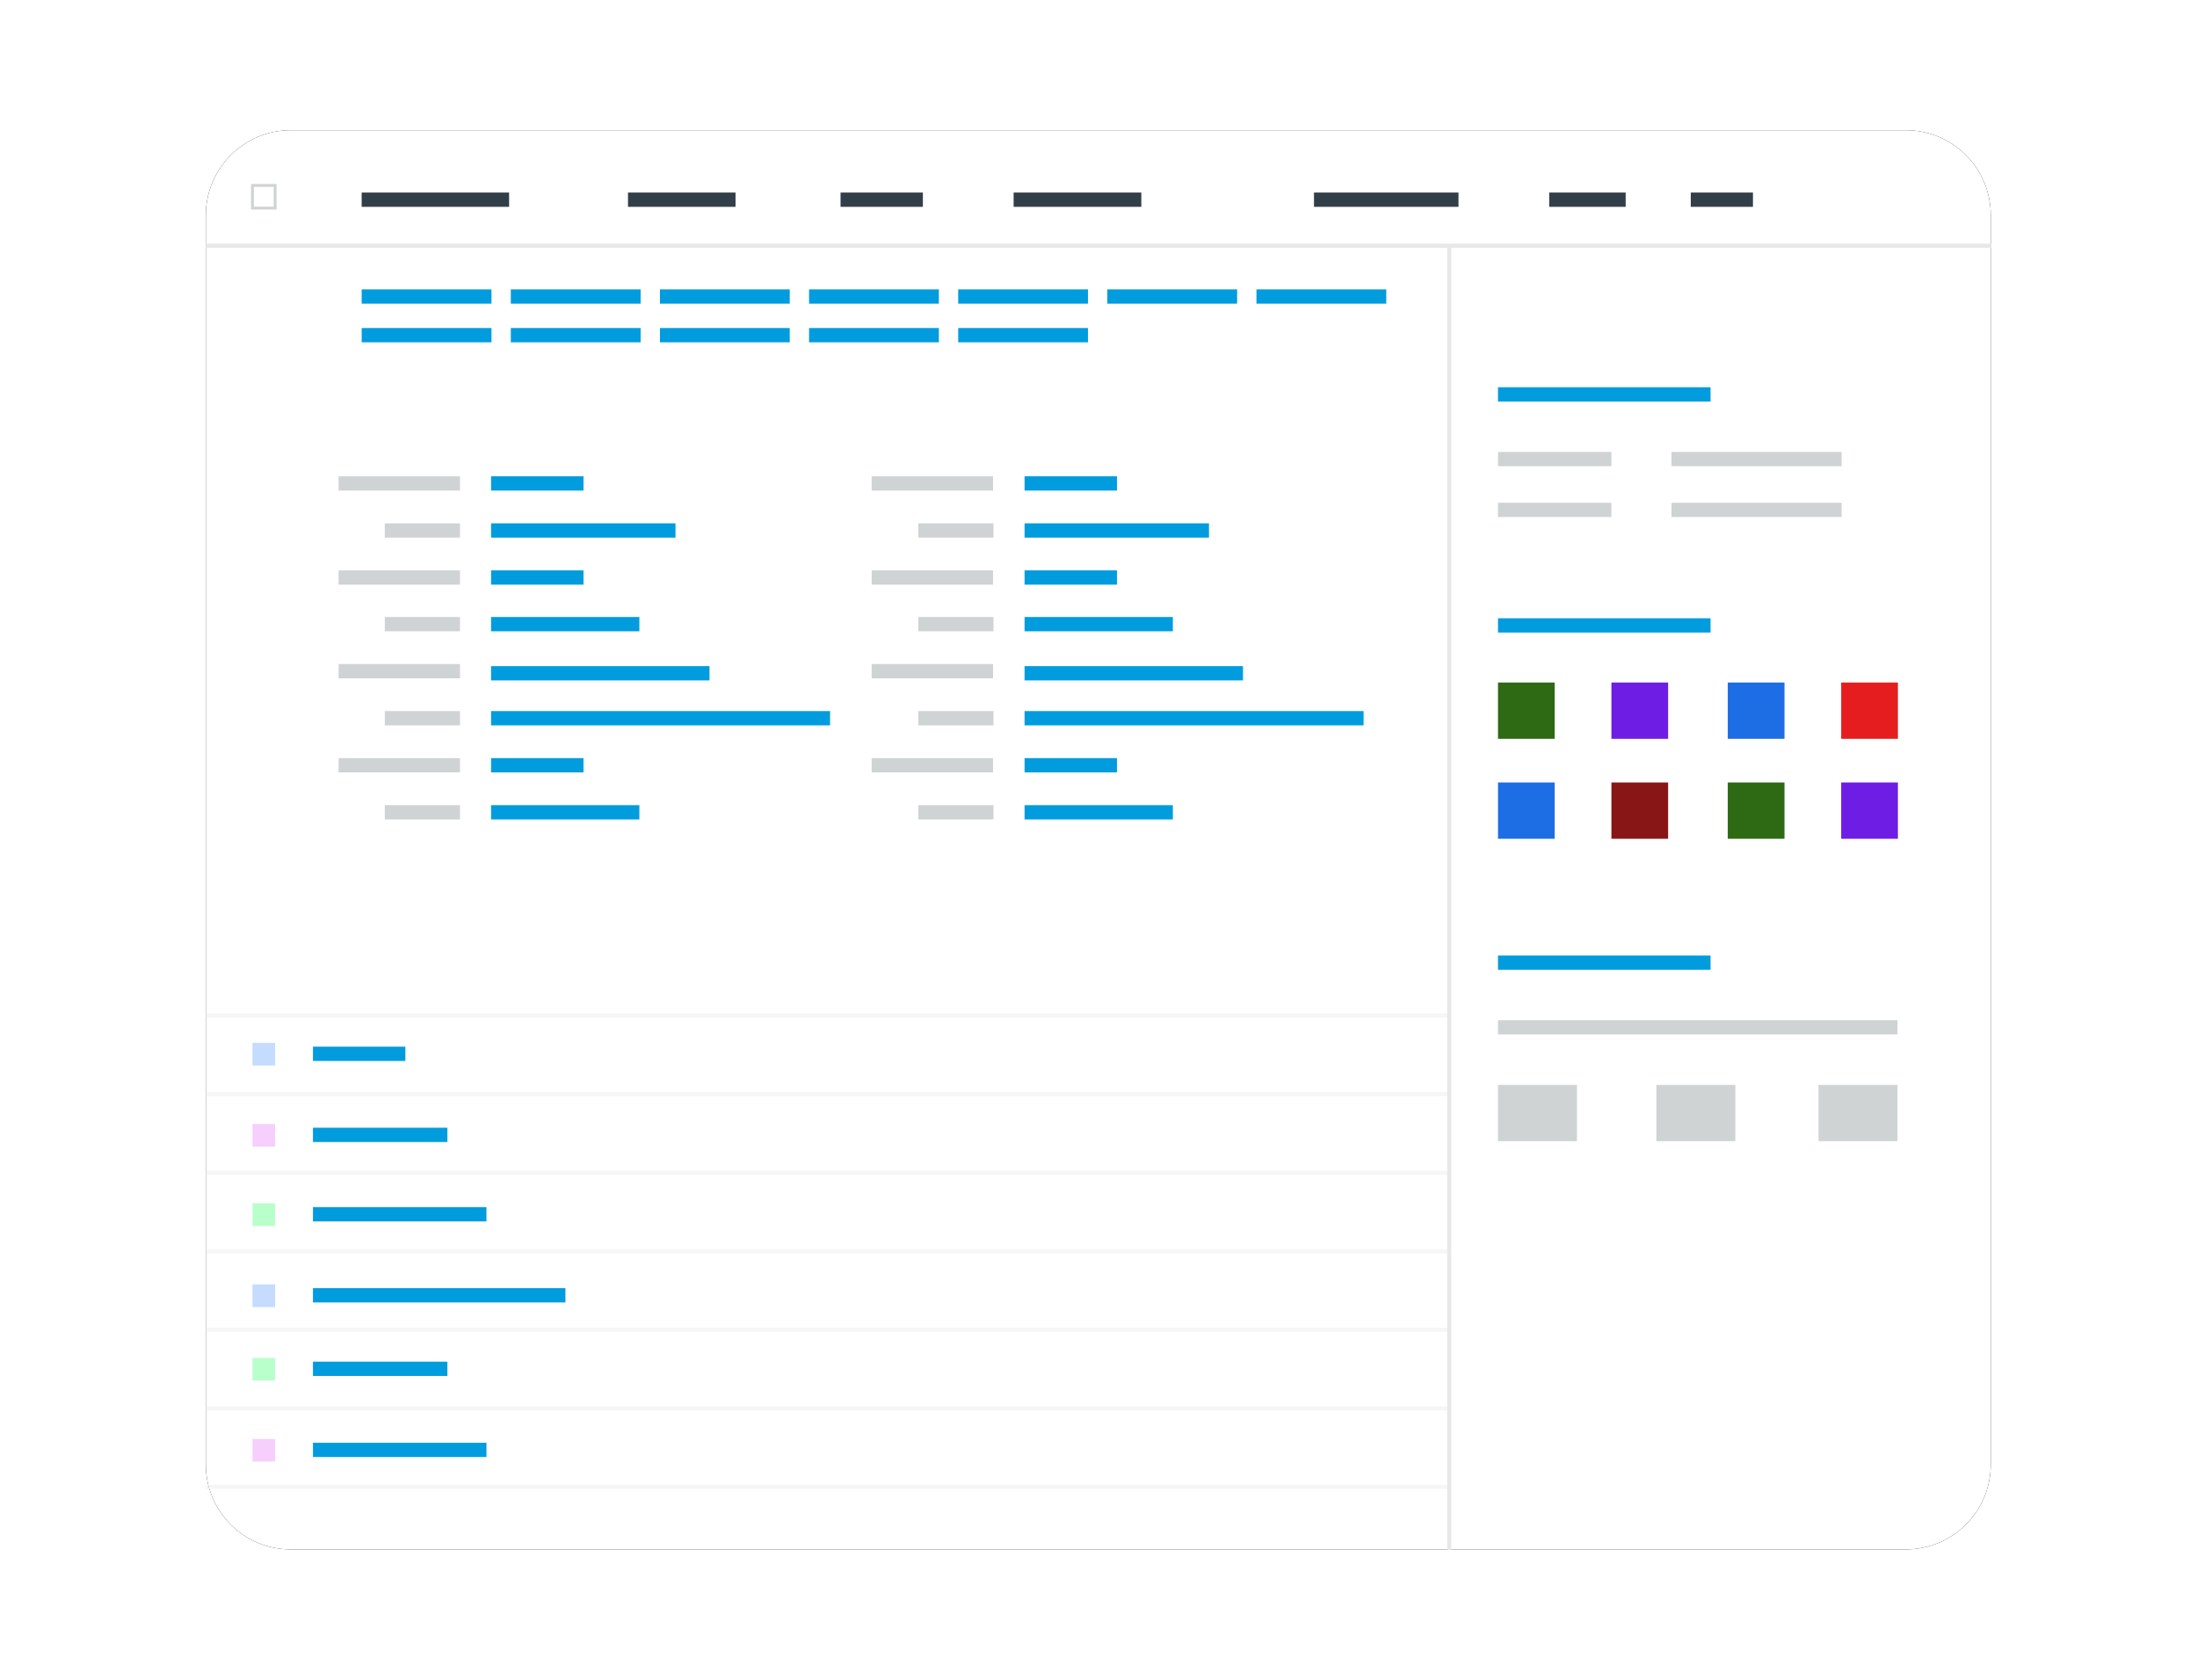 <?xml version="1.0" encoding="UTF-8"?>
<!-- Generator: Adobe Illustrator 25.3.1, SVG Export Plug-In . SVG Version: 6.00 Build 0)  -->
<svg xmlns="http://www.w3.org/2000/svg" xmlns:xlink="http://www.w3.org/1999/xlink" version="1.1" id="Layer_1" x="0px" y="0px" viewBox="0 0 523 400" style="enable-background:new 0 0 523 400;" xml:space="preserve">
<style type="text/css">
	.st0{filter:url(#filter-2);}
	.st1{fill-rule:evenodd;clip-rule:evenodd;}
	.st2{fill-rule:evenodd;clip-rule:evenodd;fill:#FFFFFF;}
	.st3{fill-rule:evenodd;clip-rule:evenodd;fill:#E8E8E8;}
	.st4{opacity:0.4;fill-rule:evenodd;clip-rule:evenodd;fill:#E8E8E8;enable-background:new    ;}
	.st5{fill-rule:evenodd;clip-rule:evenodd;fill:#009CDE;}
	.st6{fill-rule:evenodd;clip-rule:evenodd;fill:#D0D3D4;}
	.st7{fill-rule:evenodd;clip-rule:evenodd;fill:#2E6913;}
	.st8{fill-rule:evenodd;clip-rule:evenodd;fill:#6D1DE4;}
	.st9{fill-rule:evenodd;clip-rule:evenodd;fill:#1D6DE4;}
	.st10{fill-rule:evenodd;clip-rule:evenodd;fill:#E51D1E;}
	.st11{fill-rule:evenodd;clip-rule:evenodd;fill:#881616;}
	.st12{fill:#C5DCFF;}
	.st13{fill:#F7CFFD;}
	.st14{fill:#B9FFCB;}
	.st15{fill-rule:evenodd;clip-rule:evenodd;fill:#333F48;}
	.st16{fill:none;stroke:#D0D3D4;stroke-width:0.675;}
</style>
<filter height="117.8%" id="filter-2" width="114.1%" x="-7.1%" y="-8.9%">
	<feOffset dx="0" dy="0" in="SourceAlpha" result="shadowOffsetOuter1"></feOffset>
	<feGaussianBlur in="shadowOffsetOuter1" result="shadowBlurOuter1" stdDeviation="10"></feGaussianBlur>
	
		<feColorMatrix in="shadowBlurOuter1" type="matrix" values="0 0 0 0 0.816   0 0 0 0 0.827   0 0 0 0 0.831  0 0 0 0.5 0">
		</feColorMatrix>
</filter>
<g id="Mask">
	<g class="st0">
		<path id="path-1_2_" class="st1" d="M69.2,31h384.5c11.2,0,20.2,9.1,20.2,20.2v297.5c0,11.2-9.1,20.2-20.2,20.2H69.2    c-11.2,0-20.2-9.1-20.2-20.2V51.2C49,40.1,58.1,31,69.2,31z"></path>
	</g>
	<g>
		<path id="path-1_1_" class="st2" d="M69.2,31h384.5c11.2,0,20.2,9.1,20.2,20.2v297.5c0,11.2-9.1,20.2-20.2,20.2H69.2    c-11.2,0-20.2-9.1-20.2-20.2V51.2C49,40.1,58.1,31,69.2,31z"></path>
	</g>
</g>
<rect id="Rectangle" x="49" y="58" class="st3" width="425" height="1"></rect>
<rect id="Rectangle_3_" x="344.5" y="58.6" class="st3" width="1" height="310.4"></rect>
<rect id="Rectangle_1_" x="49" y="241.3" class="st4" width="296" height="1"></rect>
<rect id="Rectangle_4_" x="49" y="260" class="st4" width="296" height="1"></rect>
<rect id="Rectangle_6_" x="49" y="278.7" class="st4" width="296" height="1"></rect>
<rect id="Rectangle_5_" x="49" y="297.4" class="st4" width="296" height="1"></rect>
<rect id="Rectangle_8_" x="49" y="316.1" class="st4" width="296" height="1"></rect>
<rect id="Rectangle_9_" x="49" y="353.5" class="st4" width="296" height="1"></rect>
<rect id="Rectangle_7_" x="49" y="334.8" class="st4" width="296" height="1"></rect>
<rect id="Rectangle-Copy-7_10_" x="86.1" y="68.9" class="st5" width="30.9" height="3.4"></rect>
<rect id="Rectangle-Copy-7_11_" x="121.6" y="68.9" class="st5" width="30.9" height="3.4"></rect>
<rect id="Rectangle-Copy-7_24_" x="157.1" y="68.9" class="st5" width="30.9" height="3.4"></rect>
<rect id="Rectangle-Copy-7_12_" x="192.6" y="68.9" class="st5" width="30.9" height="3.4"></rect>
<rect id="Rectangle-Copy-7_27_" x="228.1" y="68.9" class="st5" width="30.9" height="3.4"></rect>
<rect id="Rectangle-Copy-7_26_" x="263.6" y="68.9" class="st5" width="30.9" height="3.4"></rect>
<rect id="Rectangle-Copy-7_25_" x="299.1" y="68.9" class="st5" width="30.9" height="3.4"></rect>
<rect id="Rectangle-Copy-7_34_" x="86.1" y="78.1" class="st5" width="30.9" height="3.4"></rect>
<g>
	<rect id="Rectangle-Copy-7" x="80.6" y="113.4" class="st6" width="28.9" height="3.4"></rect>
	<rect id="Rectangle-Copy-7_35_" x="91.6" y="124.6" class="st6" width="17.9" height="3.4"></rect>
	<rect id="Rectangle-Copy-7_42_" x="80.6" y="135.8" class="st6" width="28.9" height="3.4"></rect>
	<rect id="Rectangle-Copy-7_36_" x="91.6" y="146.9" class="st6" width="17.9" height="3.4"></rect>
	<rect id="Rectangle-Copy-7_28_" x="116.9" y="113.4" class="st5" width="22" height="3.4"></rect>
	<rect id="Rectangle-Copy-7_29_" x="116.9" y="124.6" class="st5" width="43.9" height="3.4"></rect>
	<rect id="Rectangle-Copy-7_38_" x="116.9" y="135.8" class="st5" width="22" height="3.4"></rect>
	<rect id="Rectangle-Copy-7_37_" x="116.9" y="146.9" class="st5" width="35.3" height="3.4"></rect>
	<rect id="Rectangle-Copy-7_47_" x="80.6" y="158.1" class="st6" width="28.9" height="3.4"></rect>
	<rect id="Rectangle-Copy-7_46_" x="91.6" y="169.3" class="st6" width="17.9" height="3.4"></rect>
	<rect id="Rectangle-Copy-7_45_" x="80.6" y="180.5" class="st6" width="28.9" height="3.4"></rect>
	<rect id="Rectangle-Copy-7_44_" x="91.6" y="191.7" class="st6" width="17.9" height="3.4"></rect>
	<rect id="Rectangle-Copy-7_43_" x="116.9" y="158.6" class="st5" width="52" height="3.4"></rect>
	<rect id="Rectangle-Copy-7_41_" x="116.9" y="169.3" class="st5" width="80.7" height="3.4"></rect>
	<rect id="Rectangle-Copy-7_40_" x="116.9" y="180.5" class="st5" width="22" height="3.4"></rect>
	<rect id="Rectangle-Copy-7_39_" x="116.9" y="191.7" class="st5" width="35.3" height="3.4"></rect>
</g>
<rect id="Rectangle-Copy-7_76_" x="74.5" y="249.2" class="st5" width="22" height="3.4"></rect>
<g>
	<rect id="Rectangle-Copy-7_63_" x="207.5" y="113.4" class="st6" width="28.9" height="3.4"></rect>
	<rect id="Rectangle-Copy-7_62_" x="218.6" y="124.6" class="st6" width="17.9" height="3.4"></rect>
	<rect id="Rectangle-Copy-7_61_" x="207.5" y="135.8" class="st6" width="28.9" height="3.4"></rect>
	<rect id="Rectangle-Copy-7_60_" x="218.6" y="146.9" class="st6" width="17.9" height="3.4"></rect>
	<rect id="Rectangle-Copy-7_59_" x="243.9" y="113.4" class="st5" width="22" height="3.4"></rect>
	<rect id="Rectangle-Copy-7_58_" x="243.9" y="124.6" class="st5" width="43.9" height="3.4"></rect>
	<rect id="Rectangle-Copy-7_57_" x="243.9" y="135.8" class="st5" width="22" height="3.4"></rect>
	<rect id="Rectangle-Copy-7_56_" x="243.9" y="146.9" class="st5" width="35.3" height="3.4"></rect>
	<rect id="Rectangle-Copy-7_55_" x="207.5" y="158.1" class="st6" width="28.9" height="3.4"></rect>
	<rect id="Rectangle-Copy-7_54_" x="218.6" y="169.3" class="st6" width="17.9" height="3.4"></rect>
	<rect id="Rectangle-Copy-7_53_" x="207.5" y="180.5" class="st6" width="28.9" height="3.4"></rect>
	<rect id="Rectangle-Copy-7_52_" x="218.6" y="191.7" class="st6" width="17.9" height="3.4"></rect>
	<rect id="Rectangle-Copy-7_51_" x="243.9" y="158.6" class="st5" width="52" height="3.4"></rect>
	<rect id="Rectangle-Copy-7_50_" x="243.9" y="169.3" class="st5" width="80.7" height="3.4"></rect>
	<rect id="Rectangle-Copy-7_49_" x="243.9" y="180.5" class="st5" width="22" height="3.4"></rect>
	<rect id="Rectangle-Copy-7_48_" x="243.9" y="191.7" class="st5" width="35.3" height="3.4"></rect>
</g>
<rect id="Rectangle-Copy-7_33_" x="121.6" y="78.1" class="st5" width="30.9" height="3.4"></rect>
<rect id="Rectangle-Copy-7_32_" x="157.1" y="78.1" class="st5" width="30.9" height="3.4"></rect>
<rect id="Rectangle-Copy-7_31_" x="192.6" y="78.1" class="st5" width="30.9" height="3.4"></rect>
<rect id="Rectangle-Copy-7_30_" x="228.1" y="78.1" class="st5" width="30.9" height="3.4"></rect>
<rect id="Rectangle-Copy-7_1_" x="356.6" y="92.2" class="st5" width="50.6" height="3.4"></rect>
<rect id="Rectangle-Copy-7_3_" x="397.9" y="107.6" class="st6" width="40.5" height="3.4"></rect>
<rect id="Rectangle-Copy-7_2_" x="356.6" y="107.6" class="st6" width="27" height="3.4"></rect>
<rect id="Rectangle-Copy-7_20_" x="356.6" y="227.5" class="st5" width="50.6" height="3.4"></rect>
<rect id="Rectangle-Copy-7_19_" x="356.6" y="242.9" class="st6" width="95.1" height="3.4"></rect>
<rect id="Rectangle-Copy-7_7_" x="356.6" y="147.2" class="st5" width="50.6" height="3.4"></rect>
<rect id="Rectangle-Copy-7_6_" x="356.6" y="162.5" class="st7" width="13.5" height="13.4"></rect>
<rect id="Rectangle-Copy-7_8_" x="383.6" y="162.5" class="st8" width="13.5" height="13.4"></rect>
<rect id="Rectangle-Copy-7_13_" x="411.3" y="162.5" class="st9" width="13.5" height="13.4"></rect>
<rect id="Rectangle-Copy-7_23_" x="356.6" y="258.3" class="st6" width="18.8" height="13.4"></rect>
<rect id="Rectangle-Copy-7_22_" x="394.3" y="258.3" class="st6" width="18.8" height="13.4"></rect>
<rect id="Rectangle-Copy-7_21_" x="432.9" y="258.3" class="st6" width="18.8" height="13.4"></rect>
<rect id="Rectangle-Copy-7_9_" x="438.3" y="162.5" class="st10" width="13.5" height="13.4"></rect>
<rect id="Rectangle-Copy-7_18_" x="356.6" y="186.3" class="st9" width="13.5" height="13.4"></rect>
<rect id="Rectangle-Copy-7_17_" x="383.6" y="186.3" class="st11" width="13.5" height="13.4"></rect>
<rect id="Rectangle-Copy-7_16_" x="411.3" y="186.3" class="st7" width="13.5" height="13.4"></rect>
<rect id="Rectangle-Copy-7_15_" x="438.3" y="186.3" class="st8" width="13.5" height="13.4"></rect>
<rect id="Rectangle-Copy-7_5_" x="397.9" y="119.7" class="st6" width="40.5" height="3.4"></rect>
<rect id="Rectangle-Copy-7_4_" x="356.6" y="119.7" class="st6" width="27" height="3.4"></rect>
<rect id="Rectangle_2_" x="60.1" y="248.3" class="st12" width="5.4" height="5.4"></rect>
<rect id="Rectangle-Copy-7_64_" x="74.5" y="268.5" class="st5" width="32" height="3.4"></rect>
<rect id="Rectangle_10_" x="60.1" y="267.6" class="st13" width="5.4" height="5.4"></rect>
<rect id="Rectangle-Copy-7_66_" x="74.5" y="287.4" class="st5" width="41.3" height="3.4"></rect>
<rect id="Rectangle_12_" x="60.1" y="286.5" class="st14" width="5.4" height="5.4"></rect>
<rect id="Rectangle-Copy-7_65_" x="74.5" y="306.7" class="st5" width="60.1" height="3.4"></rect>
<rect id="Rectangle_11_" x="60.1" y="305.8" class="st12" width="5.4" height="5.4"></rect>
<rect id="Rectangle-Copy-7_68_" x="74.5" y="324.2" class="st5" width="32" height="3.4"></rect>
<rect id="Rectangle_15_" x="60.1" y="323.3" class="st14" width="5.4" height="5.4"></rect>
<rect id="Rectangle-Copy-7_67_" x="74.5" y="343.5" class="st5" width="41.3" height="3.4"></rect>
<rect id="Rectangle_14_" x="60.1" y="342.6" class="st13" width="5.4" height="5.4"></rect>
<g id="Header-Row" transform="translate(10.794, 12.844)">
	<rect id="Opportunity-Block" x="75.3" y="33" class="st15" width="35.1" height="3.4"></rect>
	<rect id="Account" x="138.7" y="33" class="st15" width="25.6" height="3.4"></rect>
	<rect id="Status" x="189.3" y="33" class="st15" width="19.6" height="3.4"></rect>
	<rect id="Prediction" x="230.5" y="33" class="st15" width="30.4" height="3.4"></rect>
	<rect id="Sales-State" x="302" y="33" class="st15" width="34.4" height="3.4"></rect>
	<rect id="Likely" x="358" y="33" class="st15" width="18.2" height="3.4"></rect>
	<rect id="Type" x="391.7" y="33" class="st15" width="14.8" height="3.4"></rect>
	<rect id="Rectangle_13_" x="49.3" y="31.3" class="st16" width="5.4" height="5.4"></rect>
</g>
</svg>
